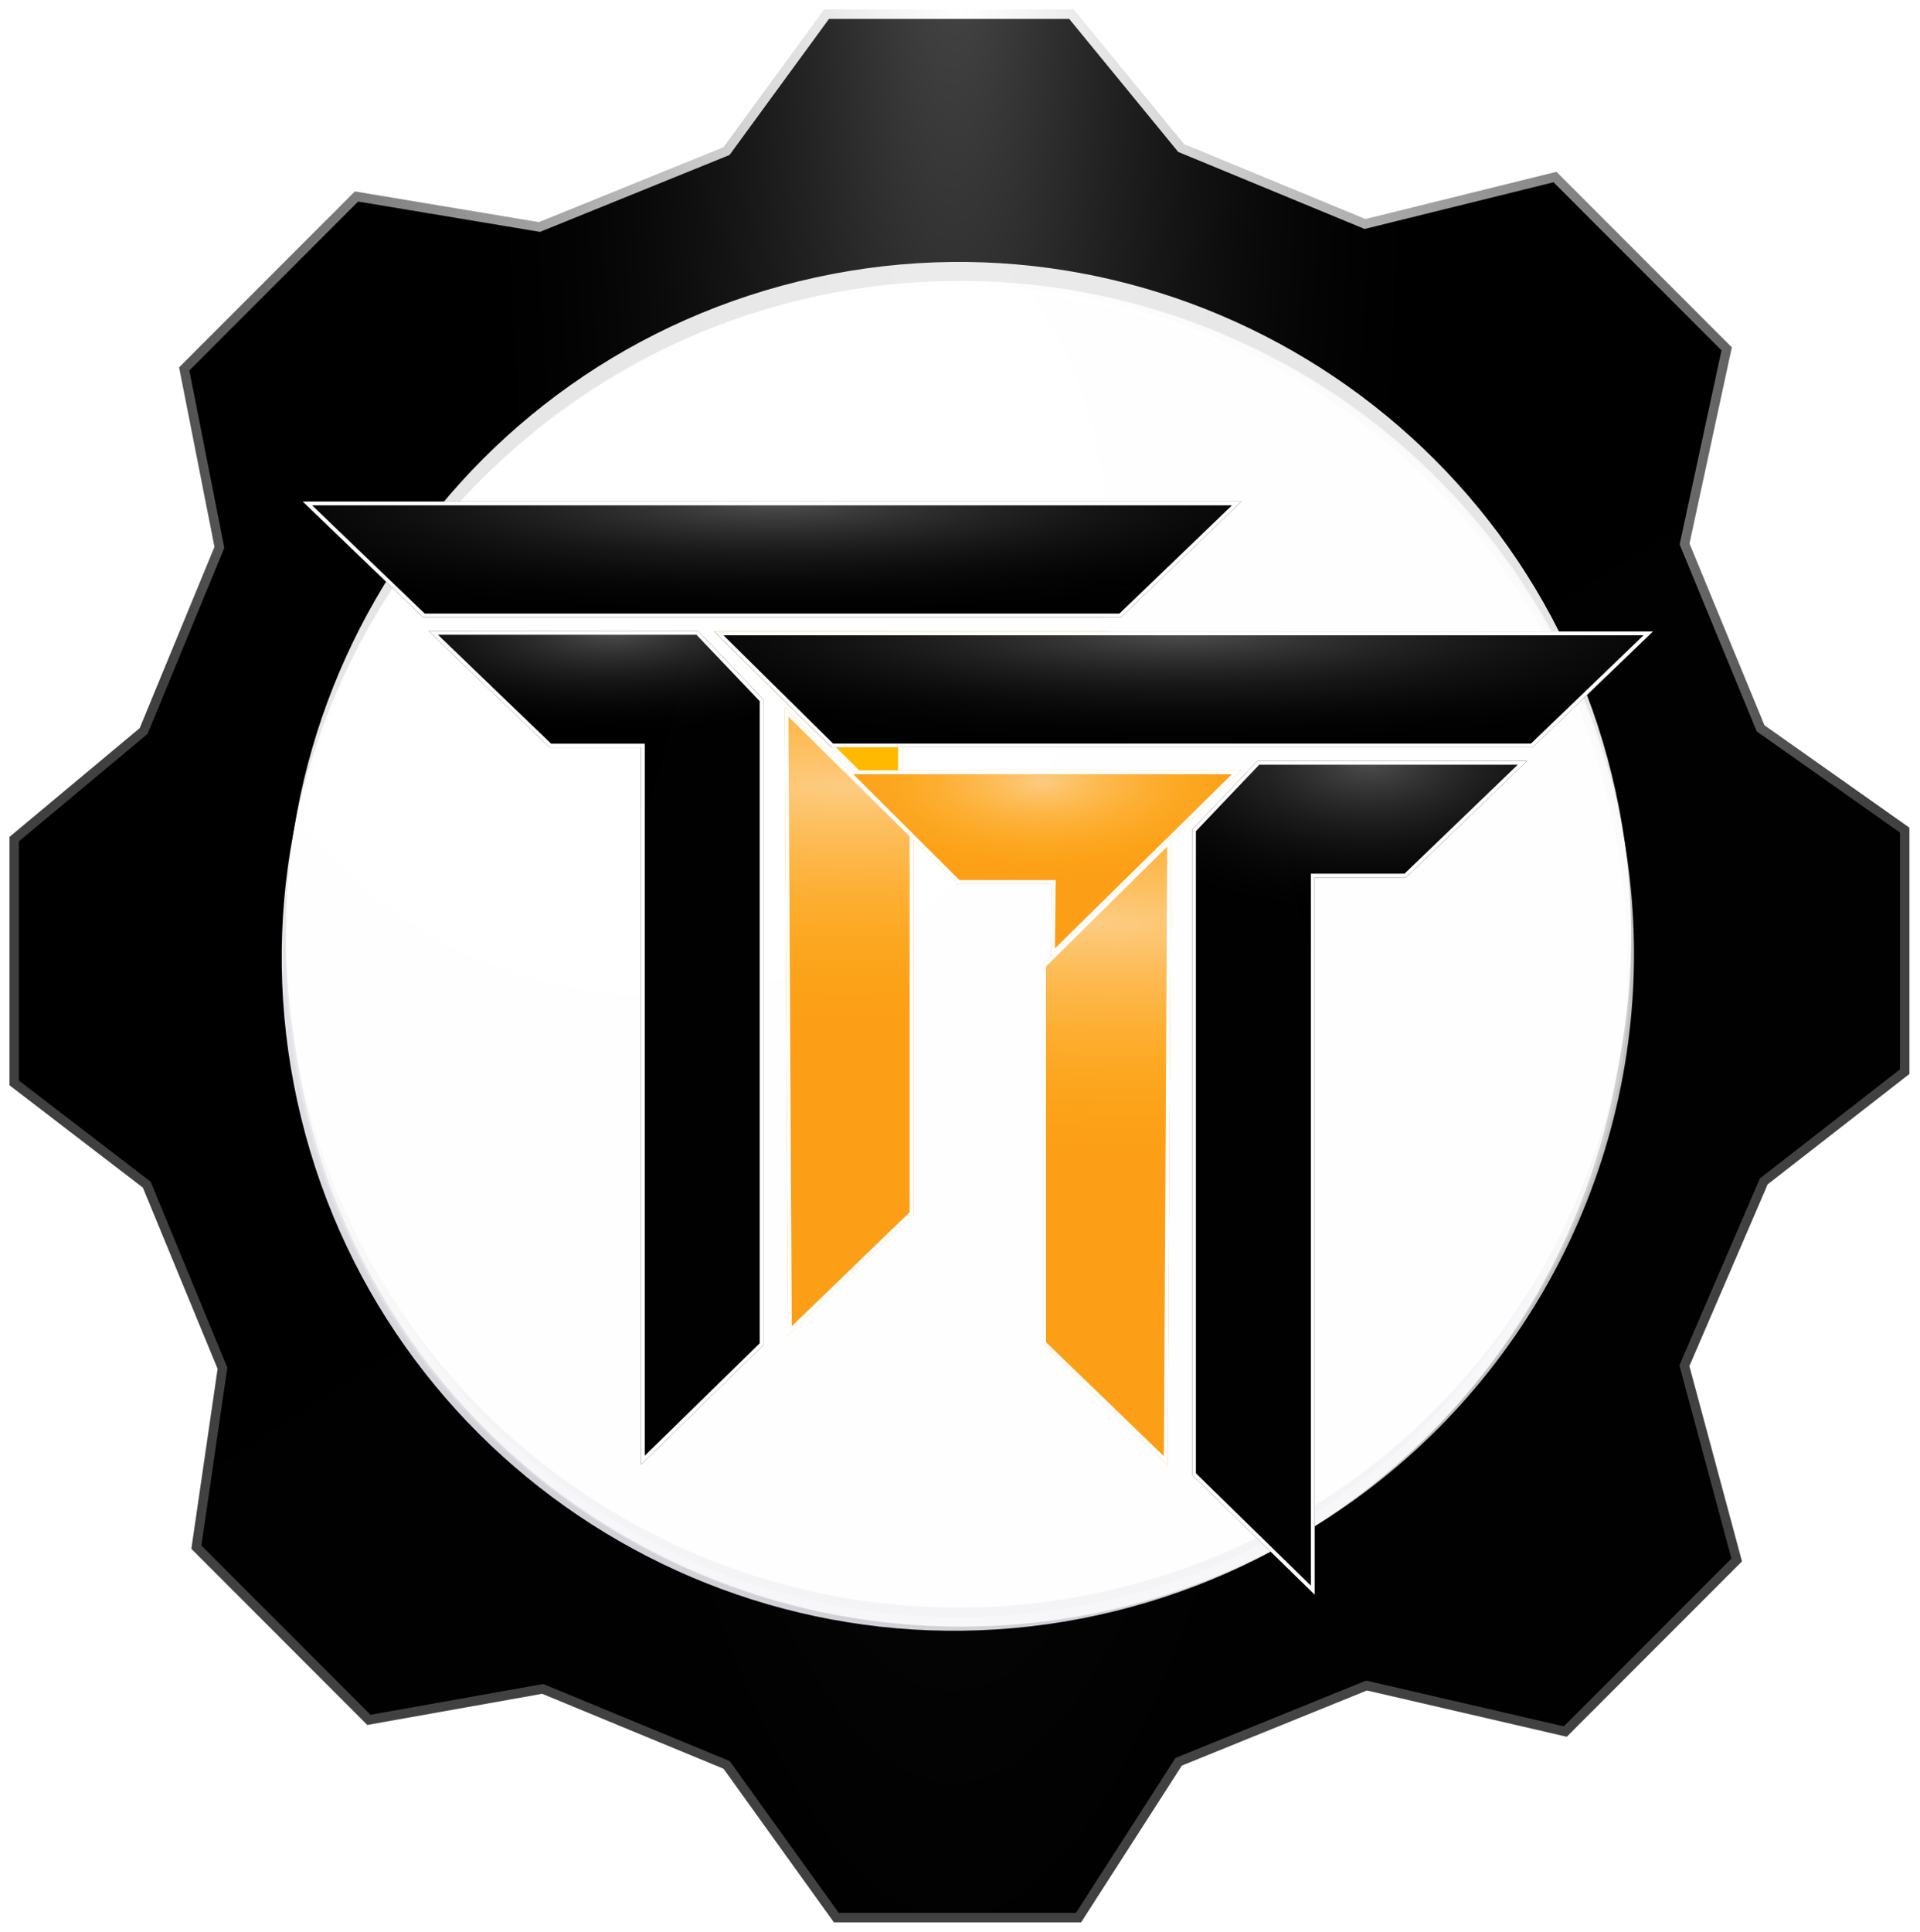 <?xml version="1.0" encoding="UTF-8"?> <svg xmlns="http://www.w3.org/2000/svg" width="1015" height="1021" viewBox="0 0 1015 1021" fill="none"><path d="M932.224 381.985L932.777 383.325L933.962 384.162L1009.41 437.436V503.306V567.611L935.485 625.157L934.473 625.945L933.965 627.123L893.771 720.401L893.083 721.999L893.536 723.68L920.894 825.215L874.62 871.521L828.264 917.908L724.181 893.794L722.639 893.437L721.173 894.031L626.248 932.54L624.779 933.136L623.922 934.47L571.522 1016H506.265H440.843L383.332 935.967L382.499 934.809L381.181 934.264L287.966 895.755L286.617 895.198L285.181 895.453L194.172 911.661L147.699 865.156L101.154 818.581L114.839 724.813L115.037 723.454L114.513 722.184L76.03 628.907L75.517 627.664L74.451 626.846L5 573.579V508.013V442.319L72.902 385.627L73.849 384.836L74.32 383.696L112.803 290.419L113.378 289.024L113.086 287.545L94.673 194.161L141.106 147.697L187.604 101.168L283.525 117.158L284.918 117.391L286.227 116.86L381.151 78.351L382.469 77.816L383.308 76.668L435.686 5H501.562H567.609L625.116 75.175L625.912 76.147L627.074 76.627L720.288 115.136L721.804 115.763L723.396 115.369L822.814 90.802L869.136 137.155L915.528 183.578L893.476 285.745L893.147 287.268L893.741 288.707L932.224 381.985Z" fill="url(#paint0_linear_978_3421)"></path><path d="M932.224 381.985L932.777 383.325L933.962 384.162L1009.41 437.436V503.306V567.611L935.485 625.157L934.473 625.945L933.965 627.123L893.771 720.401L893.083 721.999L893.536 723.68L920.894 825.215L874.62 871.521L828.264 917.908L724.181 893.794L722.639 893.437L721.173 894.031L626.248 932.54L624.779 933.136L623.922 934.47L571.522 1016H506.265H440.843L383.332 935.967L382.499 934.809L381.181 934.264L287.966 895.755L286.617 895.198L285.181 895.453L194.172 911.661L147.699 865.156L101.154 818.581L114.839 724.813L115.037 723.454L114.513 722.184L76.03 628.907L75.517 627.664L74.451 626.846L5 573.579V508.013V442.319L72.902 385.627L73.849 384.836L74.32 383.696L112.803 290.419L113.378 289.024L113.086 287.545L94.673 194.161L141.106 147.697L187.604 101.168L283.525 117.158L284.918 117.391L286.227 116.86L381.151 78.351L382.469 77.816L383.308 76.668L435.686 5H501.562H567.609L625.116 75.175L625.912 76.147L627.074 76.627L720.288 115.136L721.804 115.763L723.396 115.369L822.814 90.802L869.136 137.155L915.528 183.578L893.476 285.745L893.147 287.268L893.741 288.707L932.224 381.985Z" fill="url(#paint1_radial_978_3421)" fill-opacity="0.3"></path><path d="M932.224 381.985L932.777 383.325L933.962 384.162L1009.41 437.436V503.306V567.611L935.485 625.157L934.473 625.945L933.965 627.123L893.771 720.401L893.083 721.999L893.536 723.68L920.894 825.215L874.62 871.521L828.264 917.908L724.181 893.794L722.639 893.437L721.173 894.031L626.248 932.54L624.779 933.136L623.922 934.47L571.522 1016H506.265H440.843L383.332 935.967L382.499 934.809L381.181 934.264L287.966 895.755L286.617 895.198L285.181 895.453L194.172 911.661L147.699 865.156L101.154 818.581L114.839 724.813L115.037 723.454L114.513 722.184L76.03 628.907L75.517 627.664L74.451 626.846L5 573.579V508.013V442.319L72.902 385.627L73.849 384.836L74.32 383.696L112.803 290.419L113.378 289.024L113.086 287.545L94.673 194.161L141.106 147.697L187.604 101.168L283.525 117.158L284.918 117.391L286.227 116.86L381.151 78.351L382.469 77.816L383.308 76.668L435.686 5H501.562H567.609L625.116 75.175L625.912 76.147L627.074 76.627L720.288 115.136L721.804 115.763L723.396 115.369L822.814 90.802L869.136 137.155L915.528 183.578L893.476 285.745L893.147 287.268L893.741 288.707L932.224 381.985Z" stroke="url(#paint2_radial_978_3421)" stroke-width="10"></path><g filter="url(#filter0_i_978_3421)"><path d="M591.209 849.41C400.475 896.057 208.039 779.251 161.392 588.517C114.744 397.782 231.55 205.346 422.285 158.699C613.019 112.052 805.455 228.858 852.102 419.592C898.749 610.327 781.944 802.763 591.209 849.41Z" fill="url(#paint3_radial_978_3421)"></path></g><g filter="url(#filter1_ii_978_3421)"><ellipse cx="507.234" cy="504.13" rx="355.57" ry="355.57" fill="white" fill-opacity="0.75"></ellipse></g><g filter="url(#filter2_ii_978_3421)"><path d="M591.178 849.406C400.443 896.053 208.007 779.247 161.36 588.513C114.713 397.778 231.519 205.342 422.253 158.695C612.988 112.048 805.424 228.854 852.071 419.588C898.718 610.323 781.912 802.759 591.178 849.406Z" fill="white" fill-opacity="0.9"></path></g><path d="M590.584 846.978C401.191 893.297 210.108 777.312 163.789 587.919C117.47 398.526 233.454 207.443 422.847 161.124C612.241 114.804 803.323 230.789 849.643 420.182C895.962 609.576 779.977 800.658 590.584 846.978Z" stroke="url(#paint4_radial_978_3421)" stroke-width="5"></path><g filter="url(#filter3_d_978_3421)"><path d="M652.258 261.071L156.029 261.071L219.695 322.289L588.586 322.289L620.422 291.68L652.258 261.071Z" fill="url(#paint5_linear_978_3421)"></path><path d="M652.258 261.071L156.029 261.071L219.695 322.289L588.586 322.289L620.422 291.68L652.258 261.071Z" fill="url(#paint6_radial_978_3421)" fill-opacity="0.3"></path><path d="M619.729 290.959L649.775 262.071L158.511 262.071L220.098 321.289L588.183 321.289L619.729 290.959Z" stroke="white" stroke-width="2"></path></g><g filter="url(#filter4_d_978_3421)"><path d="M583.203 329.465L373.265 329.465L472.78 428.406V389.453L518.672 389.453L551.206 359.459L583.203 329.465Z" fill="#FFBA00"></path><path d="M550.528 358.724L580.674 330.465L375.689 330.465L471.78 426.001V389.453V388.453H472.78L518.282 388.453L550.522 358.729L550.528 358.724Z" stroke="white" stroke-width="2"></path></g><g filter="url(#filter5_dd_978_3421)"><path d="M405.766 369.919L407.586 701.646L440.738 669.596L473.889 637.546L473.889 437.269L405.766 369.919Z" fill="#FC9F17"></path><path d="M405.766 369.919L407.586 701.646L440.738 669.596L473.889 637.546L473.889 437.269L405.766 369.919Z" fill="url(#paint7_radial_978_3421)" fill-opacity="0.46"></path><path d="M472.889 437.686L406.779 372.327L408.574 699.301L440.043 668.877L472.889 637.122L472.889 437.686Z" stroke="white" stroke-width="2"></path></g><g filter="url(#filter6_d_978_3421)"><path d="M365.017 329.465H222.531L254.545 360.267L286.558 391.069H334.864V563.691L334.864 770.09L399.625 706.797L399.625 365.782L365.017 329.465Z" fill="url(#paint8_linear_978_3421)"></path><path d="M365.017 329.465H222.531L254.545 360.267L286.558 391.069H334.864V563.691L334.864 770.09L399.625 706.797L399.625 365.782L365.017 329.465Z" fill="url(#paint9_radial_978_3421)" fill-opacity="0.3"></path><path d="M335.864 563.691L335.864 767.714L398.625 706.376L398.625 366.182L364.588 330.465H225.013L255.238 359.546L286.961 390.069H334.864H335.864V391.069V563.691Z" stroke="white" stroke-width="2"></path></g><g filter="url(#filter7_d_978_3421)"><path d="M373.586 329.771L869.815 329.771L806.148 390.989L435.572 390.989L373.586 329.771Z" fill="url(#paint10_linear_978_3421)"></path><path d="M373.586 329.771L869.815 329.771L806.148 390.989L435.572 390.989L373.586 329.771Z" fill="url(#paint11_radial_978_3421)" fill-opacity="0.3"></path><path d="M435.982 389.989L376.022 330.771L867.332 330.771L805.746 389.989L435.982 389.989Z" stroke="white" stroke-width="2"></path></g><g filter="url(#filter8_dd_978_3421)"><path d="M442.219 398.165L652.157 398.165L551.617 497.093L552.057 458.153L502.391 458.153L442.219 398.165Z" fill="#FC9F17"></path><path d="M442.219 398.165L652.157 398.165L551.617 497.093L552.057 458.153L502.391 458.153L442.219 398.165Z" fill="url(#paint12_radial_978_3421)" fill-opacity="0.46"></path><path d="M502.805 457.153L444.638 399.165L649.715 399.165L552.645 494.68L553.057 458.165L553.068 457.153H552.057L502.805 457.153Z" stroke="white" stroke-width="2"></path></g><g filter="url(#filter9_dd_978_3421)"><path d="M620.078 438.619L618.257 770.346L585.106 738.296L551.954 706.246V505.969L620.078 438.619Z" fill="#FC9F17"></path><path d="M620.078 438.619L618.257 770.346L585.106 738.296L551.954 706.246V505.969L620.078 438.619Z" fill="url(#paint13_radial_978_3421)" fill-opacity="0.46"></path><path d="M552.954 506.387L619.065 441.027L617.27 768.001L585.801 737.577L552.954 705.822V506.387Z" stroke="white" stroke-width="2"></path></g><g filter="url(#filter10_d_978_3421)"><path d="M660.827 398.165H803.312L771.299 428.967L739.286 459.769H690.98V632.391V838.79L626.219 775.497V434.482L660.827 398.165Z" fill="url(#paint14_linear_978_3421)"></path><path d="M660.827 398.165H803.312L771.299 428.967L739.286 459.769H690.98V632.391V838.79L626.219 775.497V434.482L660.827 398.165Z" fill="url(#paint15_radial_978_3421)" fill-opacity="0.3"></path><path d="M689.98 632.391V836.414L627.219 775.076V434.883L661.256 399.165H800.831L770.606 428.246L738.883 458.769H690.98H689.98V459.769V632.391Z" stroke="white" stroke-width="2"></path></g><defs><filter id="filter0_i_978_3421" x="148.921" y="148.438" width="713.446" height="713.444" filterUnits="userSpaceOnUse" color-interpolation-filters="sRGB"><feFlood flood-opacity="0" result="BackgroundImageFix"></feFlood><feBlend mode="normal" in="SourceGraphic" in2="BackgroundImageFix" result="shape"></feBlend><feColorMatrix in="SourceAlpha" type="matrix" values="0 0 0 0 0 0 0 0 0 0 0 0 0 0 0 0 0 0 127 0" result="hardAlpha"></feColorMatrix><feOffset dx="-2.211" dy="2.211"></feOffset><feGaussianBlur stdDeviation="7.74"></feGaussianBlur><feComposite in2="hardAlpha" operator="arithmetic" k2="-1" k3="1"></feComposite><feColorMatrix type="matrix" values="0 0 0 0 1 0 0 0 0 1 0 0 0 0 1 0 0 0 0.25 0"></feColorMatrix><feBlend mode="normal" in2="shape" result="effect1_innerShadow_978_3421"></feBlend></filter><filter id="filter1_ii_978_3421" x="149.664" y="145.56" width="716.141" height="717.14" filterUnits="userSpaceOnUse" color-interpolation-filters="sRGB"><feFlood flood-opacity="0" result="BackgroundImageFix"></feFlood><feBlend mode="normal" in="SourceGraphic" in2="BackgroundImageFix" result="shape"></feBlend><feColorMatrix in="SourceAlpha" type="matrix" values="0 0 0 0 0 0 0 0 0 0 0 0 0 0 0 0 0 0 127 0" result="hardAlpha"></feColorMatrix><feOffset dx="-2" dy="-3"></feOffset><feGaussianBlur stdDeviation="25"></feGaussianBlur><feComposite in2="hardAlpha" operator="arithmetic" k2="-1" k3="1"></feComposite><feColorMatrix type="matrix" values="0 0 0 0 0 0 0 0 0 0 0 0 0 0 0 0 0 0 0.25 0"></feColorMatrix><feBlend mode="normal" in2="shape" result="effect1_innerShadow_978_3421"></feBlend><feColorMatrix in="SourceAlpha" type="matrix" values="0 0 0 0 0 0 0 0 0 0 0 0 0 0 0 0 0 0 127 0" result="hardAlpha"></feColorMatrix><feOffset dx="3" dy="3"></feOffset><feGaussianBlur stdDeviation="7.5"></feGaussianBlur><feComposite in2="hardAlpha" operator="arithmetic" k2="-1" k3="1"></feComposite><feColorMatrix type="matrix" values="0 0 0 0 0 0 0 0 0 0 0 0 0 0 0 0 0 0 0.25 0"></feColorMatrix><feBlend mode="normal" in2="effect1_innerShadow_978_3421" result="effect2_innerShadow_978_3421"></feBlend></filter><filter id="filter2_ii_978_3421" x="141.102" y="138.435" width="731.234" height="721.232" filterUnits="userSpaceOnUse" color-interpolation-filters="sRGB"><feFlood flood-opacity="0" result="BackgroundImageFix"></feFlood><feBlend mode="normal" in="SourceGraphic" in2="BackgroundImageFix" result="shape"></feBlend><feColorMatrix in="SourceAlpha" type="matrix" values="0 0 0 0 0 0 0 0 0 0 0 0 0 0 0 0 0 0 127 0" result="hardAlpha"></feColorMatrix><feOffset dx="-10" dy="-10"></feOffset><feGaussianBlur stdDeviation="7.5"></feGaussianBlur><feComposite in2="hardAlpha" operator="arithmetic" k2="-1" k3="1"></feComposite><feColorMatrix type="matrix" values="0 0 0 0 0 0 0 0 0 0 0 0 0 0 0 0 0 0 0.53 0"></feColorMatrix><feBlend mode="normal" in2="shape" result="effect1_innerShadow_978_3421"></feBlend><feColorMatrix in="SourceAlpha" type="matrix" values="0 0 0 0 0 0 0 0 0 0 0 0 0 0 0 0 0 0 127 0" result="hardAlpha"></feColorMatrix><feOffset dx="10"></feOffset><feGaussianBlur stdDeviation="7.5"></feGaussianBlur><feComposite in2="hardAlpha" operator="arithmetic" k2="-1" k3="1"></feComposite><feColorMatrix type="matrix" values="0 0 0 0 0 0 0 0 0 0 0 0 0 0 0 0 0 0 0.3 0"></feColorMatrix><feBlend mode="normal" in2="effect1_innerShadow_978_3421" result="effect2_innerShadow_978_3421"></feBlend></filter><filter id="filter3_d_978_3421" x="156.031" y="261.071" width="504.227" height="69.218" filterUnits="userSpaceOnUse" color-interpolation-filters="sRGB"><feFlood flood-opacity="0" result="BackgroundImageFix"></feFlood><feColorMatrix in="SourceAlpha" type="matrix" values="0 0 0 0 0 0 0 0 0 0 0 0 0 0 0 0 0 0 127 0" result="hardAlpha"></feColorMatrix><feOffset dx="4" dy="4"></feOffset><feGaussianBlur stdDeviation="2"></feGaussianBlur><feComposite in2="hardAlpha" operator="out"></feComposite><feColorMatrix type="matrix" values="0 0 0 0 0 0 0 0 0 0 0 0 0 0 0 0 0 0 0.5 0"></feColorMatrix><feBlend mode="normal" in2="BackgroundImageFix" result="effect1_dropShadow_978_3421"></feBlend><feBlend mode="normal" in="SourceGraphic" in2="effect1_dropShadow_978_3421" result="shape"></feBlend></filter><filter id="filter4_d_978_3421" x="373.266" y="329.465" width="217.938" height="106.94" filterUnits="userSpaceOnUse" color-interpolation-filters="sRGB"><feFlood flood-opacity="0" result="BackgroundImageFix"></feFlood><feColorMatrix in="SourceAlpha" type="matrix" values="0 0 0 0 0 0 0 0 0 0 0 0 0 0 0 0 0 0 127 0" result="hardAlpha"></feColorMatrix><feOffset dx="4" dy="4"></feOffset><feGaussianBlur stdDeviation="2"></feGaussianBlur><feComposite in2="hardAlpha" operator="out"></feComposite><feColorMatrix type="matrix" values="0 0 0 0 0.912 0 0 0 0 0.548 0 0 0 0 0.038 0 0 0 0.25 0"></feColorMatrix><feBlend mode="normal" in2="BackgroundImageFix" result="effect1_dropShadow_978_3421"></feBlend><feBlend mode="normal" in="SourceGraphic" in2="effect1_dropShadow_978_3421" result="shape"></feBlend></filter><filter id="filter5_dd_978_3421" x="375.766" y="334.919" width="138.125" height="401.728" filterUnits="userSpaceOnUse" color-interpolation-filters="sRGB"><feFlood flood-opacity="0" result="BackgroundImageFix"></feFlood><feColorMatrix in="SourceAlpha" type="matrix" values="0 0 0 0 0 0 0 0 0 0 0 0 0 0 0 0 0 0 127 0" result="hardAlpha"></feColorMatrix><feOffset dx="5"></feOffset><feGaussianBlur stdDeviation="17.5"></feGaussianBlur><feComposite in2="hardAlpha" operator="out"></feComposite><feColorMatrix type="matrix" values="0 0 0 0 0 0 0 0 0 0 0 0 0 0 0 0 0 0 0.25 0"></feColorMatrix><feBlend mode="normal" in2="BackgroundImageFix" result="effect1_dropShadow_978_3421"></feBlend><feColorMatrix in="SourceAlpha" type="matrix" values="0 0 0 0 0 0 0 0 0 0 0 0 0 0 0 0 0 0 127 0" result="hardAlpha"></feColorMatrix><feOffset dx="4" dy="4"></feOffset><feGaussianBlur stdDeviation="2"></feGaussianBlur><feComposite in2="hardAlpha" operator="out"></feComposite><feColorMatrix type="matrix" values="0 0 0 0 0 0 0 0 0 0 0 0 0 0 0 0 0 0 0.5 0"></feColorMatrix><feBlend mode="normal" in2="effect1_dropShadow_978_3421" result="effect2_dropShadow_978_3421"></feBlend><feBlend mode="normal" in="SourceGraphic" in2="effect2_dropShadow_978_3421" result="shape"></feBlend></filter><filter id="filter6_d_978_3421" x="222.531" y="329.465" width="185.094" height="448.625" filterUnits="userSpaceOnUse" color-interpolation-filters="sRGB"><feFlood flood-opacity="0" result="BackgroundImageFix"></feFlood><feColorMatrix in="SourceAlpha" type="matrix" values="0 0 0 0 0 0 0 0 0 0 0 0 0 0 0 0 0 0 127 0" result="hardAlpha"></feColorMatrix><feOffset dx="4" dy="4"></feOffset><feGaussianBlur stdDeviation="2"></feGaussianBlur><feComposite in2="hardAlpha" operator="out"></feComposite><feColorMatrix type="matrix" values="0 0 0 0 0 0 0 0 0 0 0 0 0 0 0 0 0 0 0.5 0"></feColorMatrix><feBlend mode="normal" in2="BackgroundImageFix" result="effect1_dropShadow_978_3421"></feBlend><feBlend mode="normal" in="SourceGraphic" in2="effect1_dropShadow_978_3421" result="shape"></feBlend></filter><filter id="filter7_d_978_3421" x="373.586" y="329.771" width="504.227" height="69.218" filterUnits="userSpaceOnUse" color-interpolation-filters="sRGB"><feFlood flood-opacity="0" result="BackgroundImageFix"></feFlood><feColorMatrix in="SourceAlpha" type="matrix" values="0 0 0 0 0 0 0 0 0 0 0 0 0 0 0 0 0 0 127 0" result="hardAlpha"></feColorMatrix><feOffset dx="4" dy="4"></feOffset><feGaussianBlur stdDeviation="2"></feGaussianBlur><feComposite in2="hardAlpha" operator="out"></feComposite><feColorMatrix type="matrix" values="0 0 0 0 0 0 0 0 0 0 0 0 0 0 0 0 0 0 0.5 0"></feColorMatrix><feBlend mode="normal" in2="BackgroundImageFix" result="effect1_dropShadow_978_3421"></feBlend><feBlend mode="normal" in="SourceGraphic" in2="effect1_dropShadow_978_3421" result="shape"></feBlend></filter><filter id="filter8_dd_978_3421" x="407.219" y="368.165" width="279.938" height="168.929" filterUnits="userSpaceOnUse" color-interpolation-filters="sRGB"><feFlood flood-opacity="0" result="BackgroundImageFix"></feFlood><feColorMatrix in="SourceAlpha" type="matrix" values="0 0 0 0 0 0 0 0 0 0 0 0 0 0 0 0 0 0 127 0" result="hardAlpha"></feColorMatrix><feOffset dy="5"></feOffset><feGaussianBlur stdDeviation="17.5"></feGaussianBlur><feComposite in2="hardAlpha" operator="out"></feComposite><feColorMatrix type="matrix" values="0 0 0 0 0 0 0 0 0 0 0 0 0 0 0 0 0 0 0.25 0"></feColorMatrix><feBlend mode="normal" in2="BackgroundImageFix" result="effect1_dropShadow_978_3421"></feBlend><feColorMatrix in="SourceAlpha" type="matrix" values="0 0 0 0 0 0 0 0 0 0 0 0 0 0 0 0 0 0 127 0" result="hardAlpha"></feColorMatrix><feOffset dx="4" dy="4"></feOffset><feGaussianBlur stdDeviation="2"></feGaussianBlur><feComposite in2="hardAlpha" operator="out"></feComposite><feColorMatrix type="matrix" values="0 0 0 0 0 0 0 0 0 0 0 0 0 0 0 0 0 0 0.5 0"></feColorMatrix><feBlend mode="normal" in2="effect1_dropShadow_978_3421" result="effect2_dropShadow_978_3421"></feBlend><feBlend mode="normal" in="SourceGraphic" in2="effect2_dropShadow_978_3421" result="shape"></feBlend></filter><filter id="filter9_dd_978_3421" x="511.953" y="403.619" width="138.125" height="401.728" filterUnits="userSpaceOnUse" color-interpolation-filters="sRGB"><feFlood flood-opacity="0" result="BackgroundImageFix"></feFlood><feColorMatrix in="SourceAlpha" type="matrix" values="0 0 0 0 0 0 0 0 0 0 0 0 0 0 0 0 0 0 127 0" result="hardAlpha"></feColorMatrix><feOffset dx="-5"></feOffset><feGaussianBlur stdDeviation="17.5"></feGaussianBlur><feComposite in2="hardAlpha" operator="out"></feComposite><feColorMatrix type="matrix" values="0 0 0 0 0 0 0 0 0 0 0 0 0 0 0 0 0 0 0.25 0"></feColorMatrix><feBlend mode="normal" in2="BackgroundImageFix" result="effect1_dropShadow_978_3421"></feBlend><feColorMatrix in="SourceAlpha" type="matrix" values="0 0 0 0 0 0 0 0 0 0 0 0 0 0 0 0 0 0 127 0" result="hardAlpha"></feColorMatrix><feOffset dx="4" dy="4"></feOffset><feGaussianBlur stdDeviation="2"></feGaussianBlur><feComposite in2="hardAlpha" operator="out"></feComposite><feColorMatrix type="matrix" values="0 0 0 0 0 0 0 0 0 0 0 0 0 0 0 0 0 0 0.5 0"></feColorMatrix><feBlend mode="normal" in2="effect1_dropShadow_978_3421" result="effect2_dropShadow_978_3421"></feBlend><feBlend mode="normal" in="SourceGraphic" in2="effect2_dropShadow_978_3421" result="shape"></feBlend></filter><filter id="filter10_d_978_3421" x="626.219" y="398.165" width="185.094" height="448.625" filterUnits="userSpaceOnUse" color-interpolation-filters="sRGB"><feFlood flood-opacity="0" result="BackgroundImageFix"></feFlood><feColorMatrix in="SourceAlpha" type="matrix" values="0 0 0 0 0 0 0 0 0 0 0 0 0 0 0 0 0 0 127 0" result="hardAlpha"></feColorMatrix><feOffset dx="4" dy="4"></feOffset><feGaussianBlur stdDeviation="2"></feGaussianBlur><feComposite in2="hardAlpha" operator="out"></feComposite><feColorMatrix type="matrix" values="0 0 0 0 0 0 0 0 0 0 0 0 0 0 0 0 0 0 0.5 0"></feColorMatrix><feBlend mode="normal" in2="BackgroundImageFix" result="effect1_dropShadow_978_3421"></feBlend><feBlend mode="normal" in="SourceGraphic" in2="effect1_dropShadow_978_3421" result="shape"></feBlend></filter><linearGradient id="paint0_linear_978_3421" x1="558.004" y1="1103.19" x2="-1.592" y2="232.864" gradientUnits="userSpaceOnUse"><stop stop-color="#000100"></stop><stop offset="0.997"></stop></linearGradient><radialGradient id="paint1_radial_978_3421" cx="0" cy="0" r="1" gradientUnits="userSpaceOnUse" gradientTransform="translate(504.128 -92.298) rotate(90) scale(1195.49 260.284)"><stop offset="0.01" stop-color="white"></stop><stop offset="1" stop-opacity="0"></stop></radialGradient><radialGradient id="paint2_radial_978_3421" cx="0" cy="0" r="1" gradientUnits="userSpaceOnUse" gradientTransform="translate(506.778 -6.74283e-05) rotate(82.531) scale(953.493 490.335)"><stop stop-color="white"></stop><stop offset="1" stop-color="white" stop-opacity="0.25"></stop></radialGradient><radialGradient id="paint3_radial_978_3421" cx="0" cy="0" r="1" gradientUnits="userSpaceOnUse" gradientTransform="translate(348.765 284.058) rotate(99.558) scale(489.784)"><stop offset="0.043" stop-color="white"></stop><stop offset="1" stop-color="#D3D1D8"></stop></radialGradient><radialGradient id="paint4_radial_978_3421" cx="0" cy="0" r="1" gradientUnits="userSpaceOnUse" gradientTransform="translate(385.898 164.378) rotate(69.623) scale(709.384 364.79)"><stop stop-color="white"></stop><stop offset="1" stop-color="white" stop-opacity="0.25"></stop></radialGradient><linearGradient id="paint5_linear_978_3421" x1="380.536" y1="322.285" x2="384.315" y2="262.53" gradientUnits="userSpaceOnUse"><stop stop-color="#000100"></stop><stop offset="0.997"></stop></linearGradient><radialGradient id="paint6_radial_978_3421" cx="0" cy="0" r="1" gradientUnits="userSpaceOnUse" gradientTransform="translate(405.887 262.292) rotate(90) scale(59.993 356.611)"><stop offset="0.01" stop-color="white"></stop><stop offset="1" stop-opacity="0"></stop></radialGradient><radialGradient id="paint7_radial_978_3421" cx="0" cy="0" r="1" gradientUnits="userSpaceOnUse" gradientTransform="translate(439.959 411.826) rotate(90) scale(124.384 659.766)"><stop stop-color="white"></stop><stop offset="1" stop-color="#FFBA00" stop-opacity="0"></stop></radialGradient><linearGradient id="paint8_linear_978_3421" x1="399.624" y1="569.605" x2="211.067" y2="518.12" gradientUnits="userSpaceOnUse"><stop stop-color="#000100"></stop><stop offset="0.997"></stop></linearGradient><radialGradient id="paint9_radial_978_3421" cx="0" cy="0" r="1" gradientUnits="userSpaceOnUse" gradientTransform="translate(319.967 329.637) rotate(89.098) scale(55.826 172.822)"><stop offset="0.01" stop-color="white"></stop><stop offset="1" stop-opacity="0"></stop></radialGradient><linearGradient id="paint10_linear_978_3421" x1="645.307" y1="390.985" x2="641.529" y2="331.231" gradientUnits="userSpaceOnUse"><stop stop-color="#000100"></stop><stop offset="0.997"></stop></linearGradient><radialGradient id="paint11_radial_978_3421" cx="0" cy="0" r="1" gradientUnits="userSpaceOnUse" gradientTransform="translate(619.957 330.992) rotate(90) scale(59.993 356.611)"><stop offset="0.01" stop-color="white"></stop><stop offset="1" stop-opacity="0"></stop></radialGradient><radialGradient id="paint12_radial_978_3421" cx="0" cy="0" r="1" gradientUnits="userSpaceOnUse" gradientTransform="translate(546.783 404.355) rotate(90) scale(51.417 118.856)"><stop stop-color="white"></stop><stop offset="1" stop-color="#FFBA00" stop-opacity="0"></stop></radialGradient><radialGradient id="paint13_radial_978_3421" cx="0" cy="0" r="1" gradientUnits="userSpaceOnUse" gradientTransform="translate(581.49 483.908) rotate(90.625) scale(120.875 641.153)"><stop stop-color="white"></stop><stop offset="1" stop-color="#FFBA00" stop-opacity="0"></stop></radialGradient><linearGradient id="paint14_linear_978_3421" x1="626.22" y1="638.305" x2="814.777" y2="586.82" gradientUnits="userSpaceOnUse"><stop stop-color="#000100"></stop><stop offset="0.997"></stop></linearGradient><radialGradient id="paint15_radial_978_3421" cx="0" cy="0" r="1" gradientUnits="userSpaceOnUse" gradientTransform="translate(720.82 398.203) rotate(89.4) scale(83.953 164.727)"><stop offset="0.01" stop-color="white"></stop><stop offset="1" stop-opacity="0"></stop></radialGradient></defs></svg> 